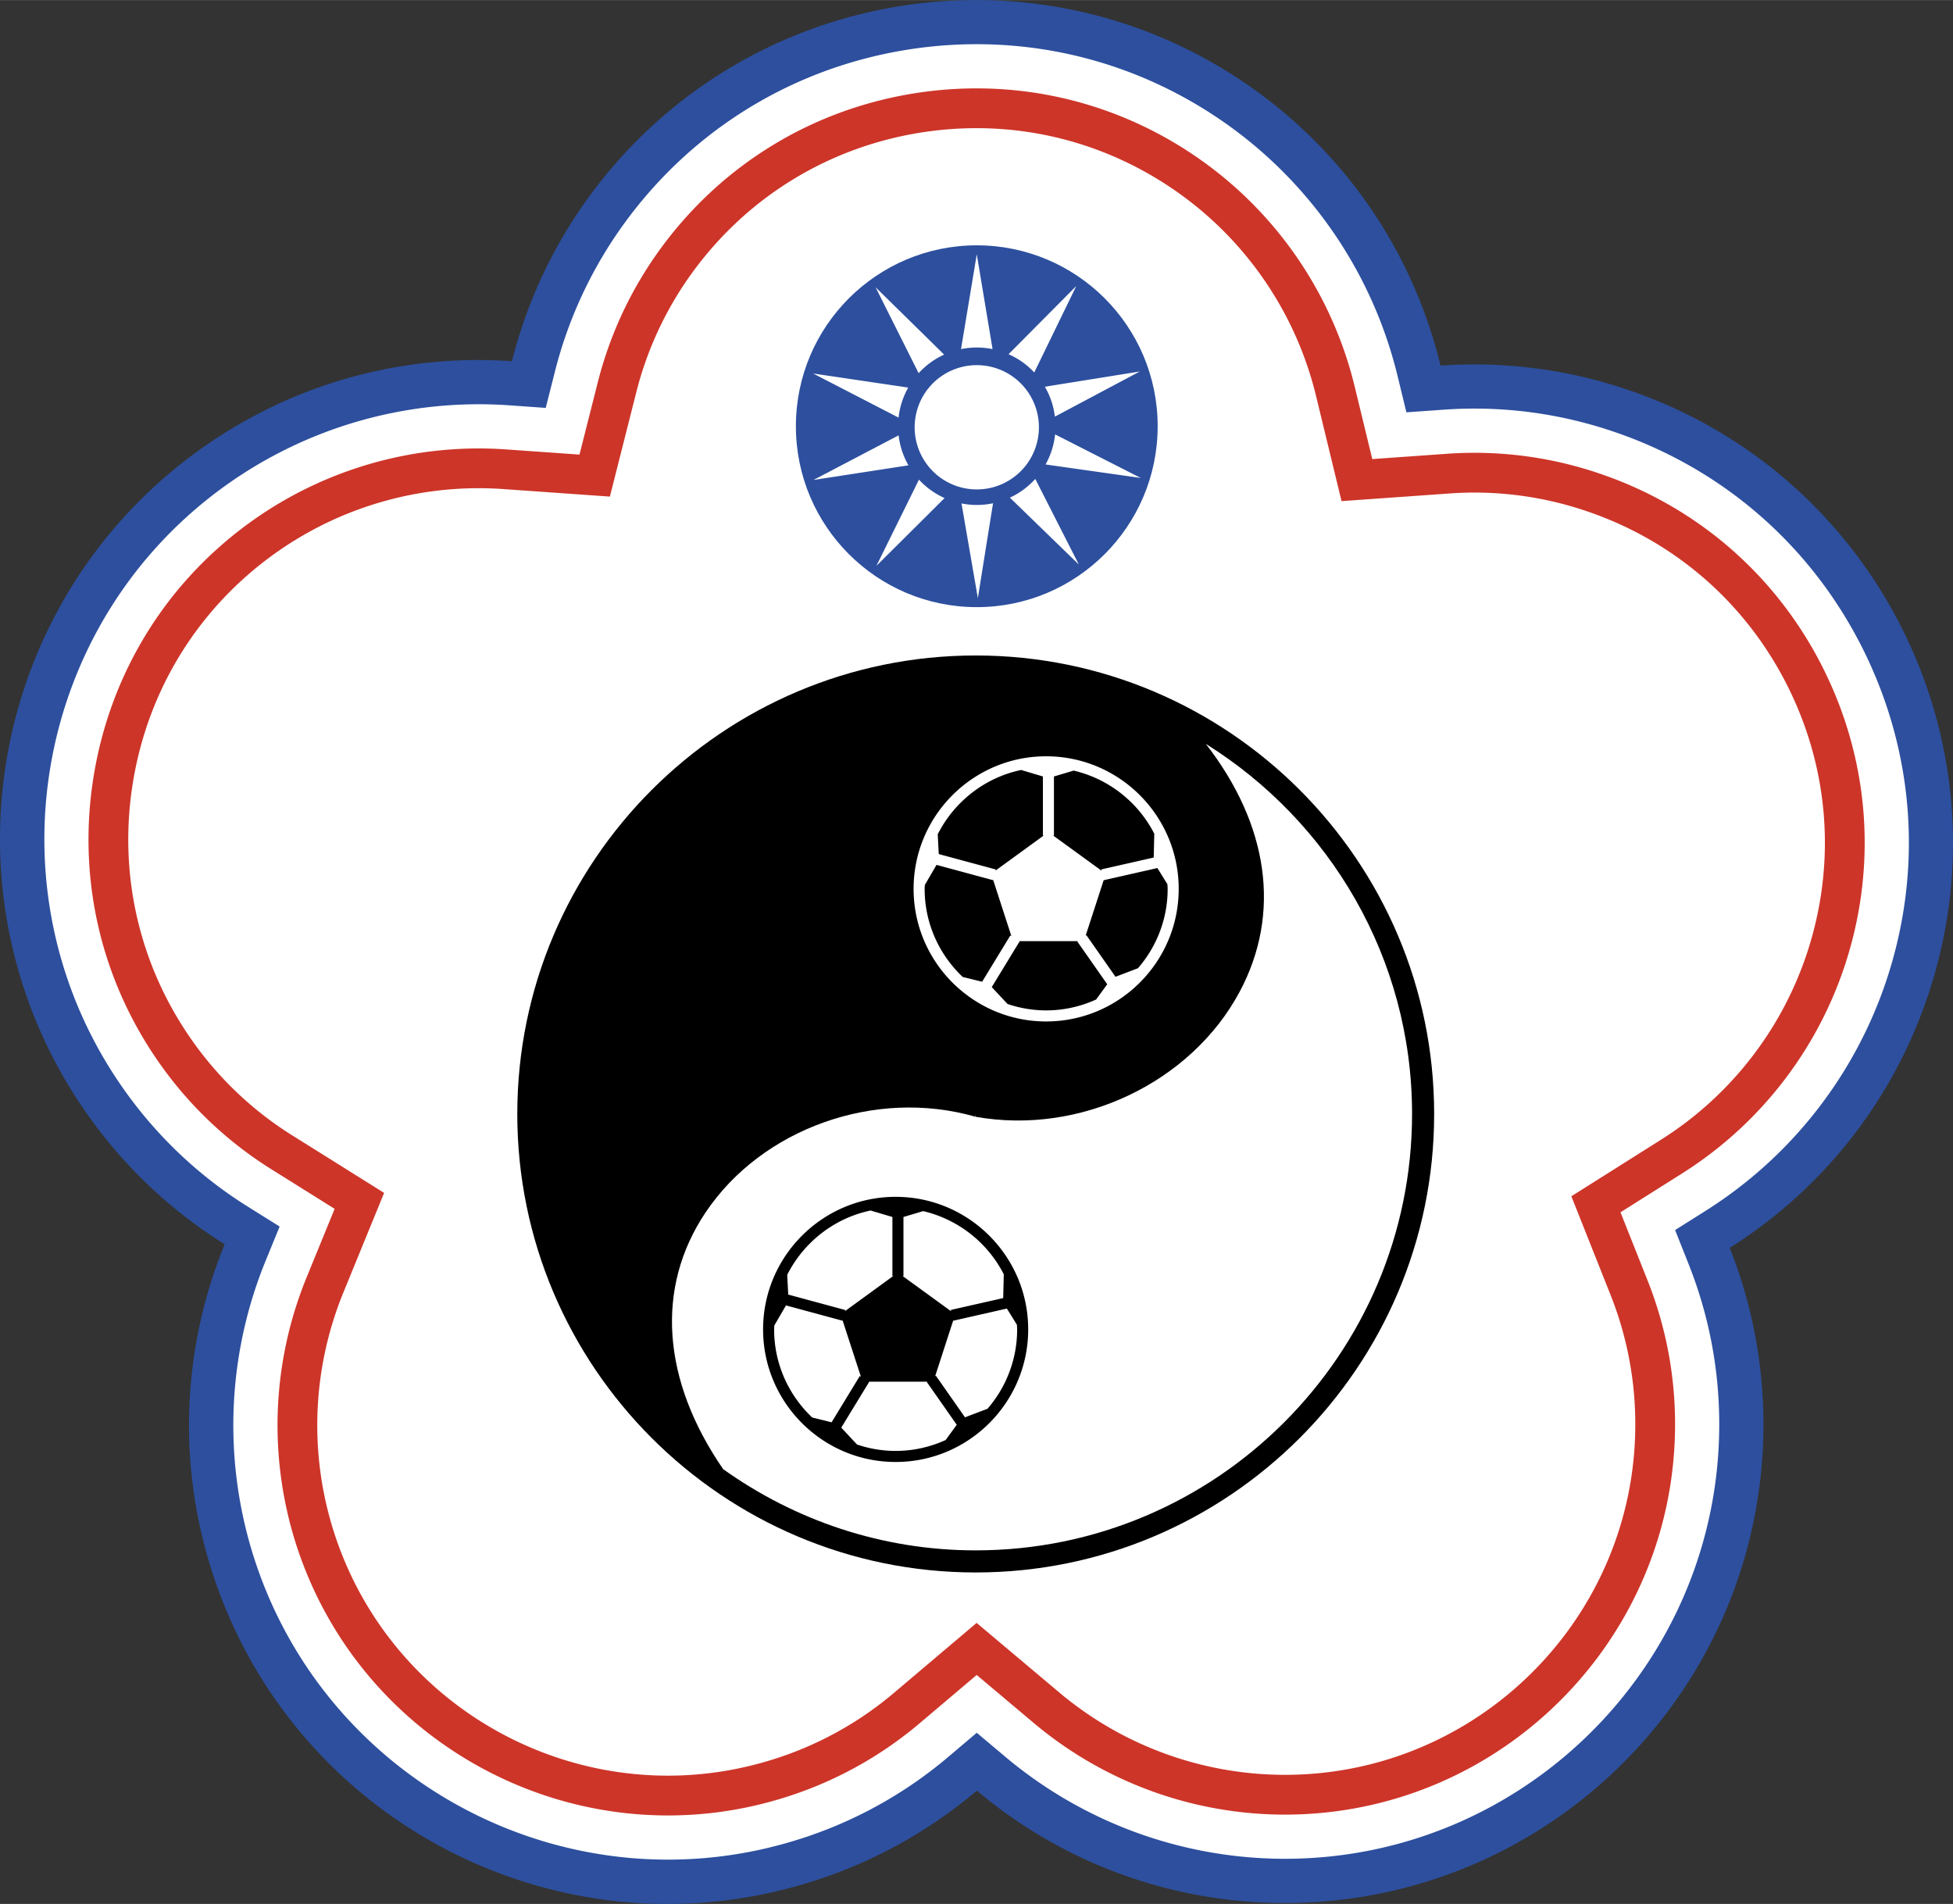 <svg xmlns="http://www.w3.org/2000/svg" width="2500" height="2437" viewBox="0 0 218.985 213.452"><rect x="0" y="0" width="218.985" height="213.452" fill="#333333" stroke="none"/><path d="M182.358 43.639a53.459 53.459 0 0 0-20.834-2.655c-2.884-11.873-9.791-22.834-20.418-30.615-23.911-17.509-57.49-12.317-75 11.598a53.447 53.447 0 0 0-8.701 18.523c-12.024-.846-24.403 2.33-34.972 9.894-24.101 17.25-29.653 50.77-12.402 74.872a53.476 53.476 0 0 0 15.159 14.24c-4.603 11.259-5.432 24.131-1.438 36.622 9.026 28.229 39.226 43.797 67.458 34.771a53.464 53.464 0 0 0 18.321-10.142c9.336 7.857 21.378 12.599 34.535 12.599 29.638 0 53.663-24.025 53.663-53.665 0-6.989-1.35-13.662-3.781-19.784 10.098-6.367 18.151-16.122 22.24-28.324 9.419-28.1-5.726-58.516-33.83-67.934z" fill="#2d4f9e"/><path d="M101.966 5.53c-12.859 1.988-24.174 8.865-31.862 19.364a48.4 48.4 0 0 0-7.895 16.812l-1.018 4.018-4.134-.292a48.77 48.77 0 0 0-31.74 8.98c-21.84 15.632-26.89 46.119-11.257 67.959a48.383 48.383 0 0 0 13.758 12.923l3.537 2.214-1.58 3.86a48.746 48.746 0 0 0-1.304 33.238c8.181 25.583 35.648 39.74 61.231 31.561a48.344 48.344 0 0 0 16.628-9.202l3.192-2.703 3.201 2.693a48.744 48.744 0 0 0 31.343 11.436c26.858 0 48.708-21.852 48.708-48.71a48.442 48.442 0 0 0-3.431-17.956l-1.519-3.825 3.48-2.194a48.81 48.81 0 0 0 20.184-25.709c4.135-12.335 3.218-25.543-2.581-37.189-5.799-11.647-15.788-20.337-28.126-24.472a48.379 48.379 0 0 0-18.909-2.411l-4.177.296-.987-4.069a48.736 48.736 0 0 0-18.531-27.787c-10.495-7.684-23.356-10.823-36.211-8.835z" fill="#fff"/><path d="M204.474 75.018c-5.208-10.462-14.181-18.269-25.266-21.982a43.454 43.454 0 0 0-16.982-2.167l-8.356.593-1.974-8.14a43.765 43.765 0 0 0-16.644-24.958c-9.431-6.905-20.981-9.724-32.529-7.939-11.552 1.787-21.716 7.964-28.622 17.396a43.447 43.447 0 0 0-7.089 15.101l-2.035 8.037-8.269-.583A43.806 43.806 0 0 0 28.2 58.443c-9.486 6.79-15.763 16.886-17.676 28.43-1.912 11.545.775 23.127 7.566 32.616a43.492 43.492 0 0 0 12.356 11.607l7.075 4.427-3.159 7.725a43.783 43.783 0 0 0-1.171 29.851c7.349 22.979 32.023 35.698 55.004 28.351a43.428 43.428 0 0 0 14.935-8.264l6.384-5.404 6.399 5.385a43.788 43.788 0 0 0 28.155 10.272c24.126 0 43.753-19.629 43.753-43.756a43.509 43.509 0 0 0-3.08-16.126l-3.039-7.649 6.962-4.391a43.83 43.83 0 0 0 18.127-23.091c3.715-11.083 2.892-22.947-2.317-33.408z" fill="#cd3529"/><path d="M202.563 107.008a39.365 39.365 0 0 1-16.276 20.735l-10.095 6.368 4.405 11.089a39.107 39.107 0 0 1 2.765 14.481c0 21.669-17.629 39.297-39.295 39.297a39.318 39.318 0 0 1-25.283-9.225l-9.279-7.809-9.257 7.836a38.941 38.941 0 0 1-13.413 7.419c-20.639 6.6-42.799-4.823-49.398-25.459a39.314 39.314 0 0 1 1.051-26.805l4.581-11.201-10.259-6.421a39.029 39.029 0 0 1-11.095-10.422c-6.097-8.518-8.509-18.922-6.792-29.292 1.718-10.368 7.354-19.436 15.873-25.532a39.331 39.331 0 0 1 25.599-7.245l11.989.846 2.951-11.653a39.02 39.02 0 0 1 6.363-13.56c6.202-8.47 15.332-14.018 25.705-15.623 10.37-1.603 20.744.929 29.213 7.131a39.302 39.302 0 0 1 14.946 22.41l2.862 11.804 12.117-.86a39.024 39.024 0 0 1 15.249 1.946c9.955 3.336 18.013 10.347 22.692 19.742 4.68 9.395 5.418 20.05 2.081 30.003z" fill="#fff"/><path d="M109.406 73.481c-28.343 0-51.403 23.06-51.403 51.405 0 28.343 23.06 51.403 51.403 51.403 28.342 0 51.402-23.06 51.402-51.403 0-28.345-23.06-51.405-51.402-51.405z"/><path d="M109.406 173.812c-10.56 0-20.322-3.396-28.325-9.111-6.859-9.967-7.621-20.321-1.98-28.755 6.312-9.435 19.021-13.963 30.221-10.765l.081-.285-.053.295c11.721 2.12 24.194-3.783 29.662-14.031 4.669-8.76 3.247-18.687-3.808-27.769 13.857 8.647 23.128 23.99 23.128 41.496-.001 26.978-21.948 48.925-48.926 48.925z" fill="#fff"/><path d="M100.426 134.175c-8.196 0-14.863 6.667-14.863 14.864s6.667 14.863 14.863 14.863c8.197 0 14.863-6.667 14.863-14.863s-6.666-14.864-14.863-14.864zm12.124 8.68l-.062 2.671-5.879 1.331.033.145-5.432-3.948h.093v-6.62l2.208-.658a13.668 13.668 0 0 1 9.039 7.079zm-14.932-7.146l2.446.726v6.62h.09l-5.404 3.933.033-.121-6.4-1.733-.115-2.215c1.84-3.639 5.253-6.349 9.35-7.21zm-10.817 13.33c0-.15.018-.295.023-.445l1.307-2.245 6.328 1.713.013-.053 2.059 6.333-.124-.077-3.162 5.187-2.176-.537c-2.622-2.483-4.268-5.986-4.268-9.876zm9.294 12.904l-1.766-1.892 3.136-5.143-.02-.01h6.544l-.065.043 3.353 4.79-1.242 1.708a13.509 13.509 0 0 1-5.609 1.224 13.478 13.478 0 0 1-4.331-.72zm14.628-4.006l-2.522.958-3.263-4.665-.085.063 2.025-6.242.003.015 6.017-1.365 1.127 1.819c.005.174.025.344.025.518a13.55 13.55 0 0 1-3.327 8.899z"/><path d="M117.301 84.784c-8.195 0-14.862 6.667-14.862 14.864 0 8.197 6.667 14.865 14.862 14.865 8.197 0 14.864-6.667 14.864-14.865 0-8.197-6.667-14.864-14.864-14.864zm12.125 8.68l-.062 2.67-5.879 1.333.034.146-5.434-3.948h.092v-6.619l2.211-.658a13.668 13.668 0 0 1 9.038 7.076zm-14.931-7.146l2.443.728v6.619h.092l-5.404 3.931.034-.121-6.4-1.729-.115-2.216c1.839-3.639 5.253-6.351 9.35-7.212zm-10.817 13.329c0-.15.018-.295.023-.443l1.308-2.245 6.327 1.711.015-.051 2.056 6.333-.121-.078-3.163 5.187-2.176-.537c-2.623-2.482-4.269-5.986-4.269-9.877zm9.293 12.906l-1.767-1.892 3.135-5.143-.019-.01h6.546l-.068.043 3.353 4.791-1.243 1.708a13.494 13.494 0 0 1-5.608 1.224 13.568 13.568 0 0 1-4.329-.721zm14.626-4.007l-2.52.958-3.262-4.664-.087.063 2.028-6.24v.014l6.019-1.364 1.126 1.819c.005.171.025.341.025.515 0 3.402-1.258 6.509-3.329 8.899z" fill="#fff"/><circle cx="109.524" cy="47.78" r="20.282" fill="#2d4f9e"/><path d="M116.491 47.78a6.967 6.967 0 1 1-13.932 0 6.967 6.967 0 0 1 13.932 0zM109.523 38.955c.607 0 1.2.062 1.771.179l-1.771-10.629-1.766 10.629a8.729 8.729 0 0 1 1.766-.179zM104.328 40.646a8.798 8.798 0 0 1 1.535-.896s-.044-.045-7.688-7.552l4.829 9.633a8.914 8.914 0 0 1 1.324-1.185zM101.124 45.074a8.82 8.82 0 0 1 .713-1.628l-10.661-1.578 9.575 4.944a8.95 8.95 0 0 1 .373-1.738zM101.141 50.539a8.655 8.655 0 0 1-.381-1.736l-9.547 5.002 10.651-1.642a8.783 8.783 0 0 1-.723-1.624zM104.373 54.947a8.67 8.67 0 0 1-1.331-1.18l-4.772 9.665 7.643-7.598a8.86 8.86 0 0 1-1.54-.887zM109.582 56.606a8.664 8.664 0 0 1-1.771-.171s.01.064 1.834 10.622a7486.395 7486.395 0 0 1 1.703-10.64 8.943 8.943 0 0 1-1.766.189zM114.769 54.881a8.486 8.486 0 0 1-1.534.904l7.736 7.506c-4.868-9.561-4.886-9.603-4.886-9.603a9.204 9.204 0 0 1-1.316 1.193zM117.942 50.434a8.706 8.706 0 0 1-.707 1.632s.067.011 10.674 1.513l-9.604-4.884a8.86 8.86 0 0 1-.363 1.739zM117.894 44.967c.189.576.32 1.156.387 1.736 0 0 .059-.03 9.518-5.06l-10.64 1.707a9.09 9.09 0 0 1 .735 1.617zM114.633 40.58c.493.352.938.747 1.335 1.173l4.713-9.692c-7.558 7.607-7.592 7.643-7.592 7.643a9.043 9.043 0 0 1 1.544.876z" fill="#fff"/></svg>